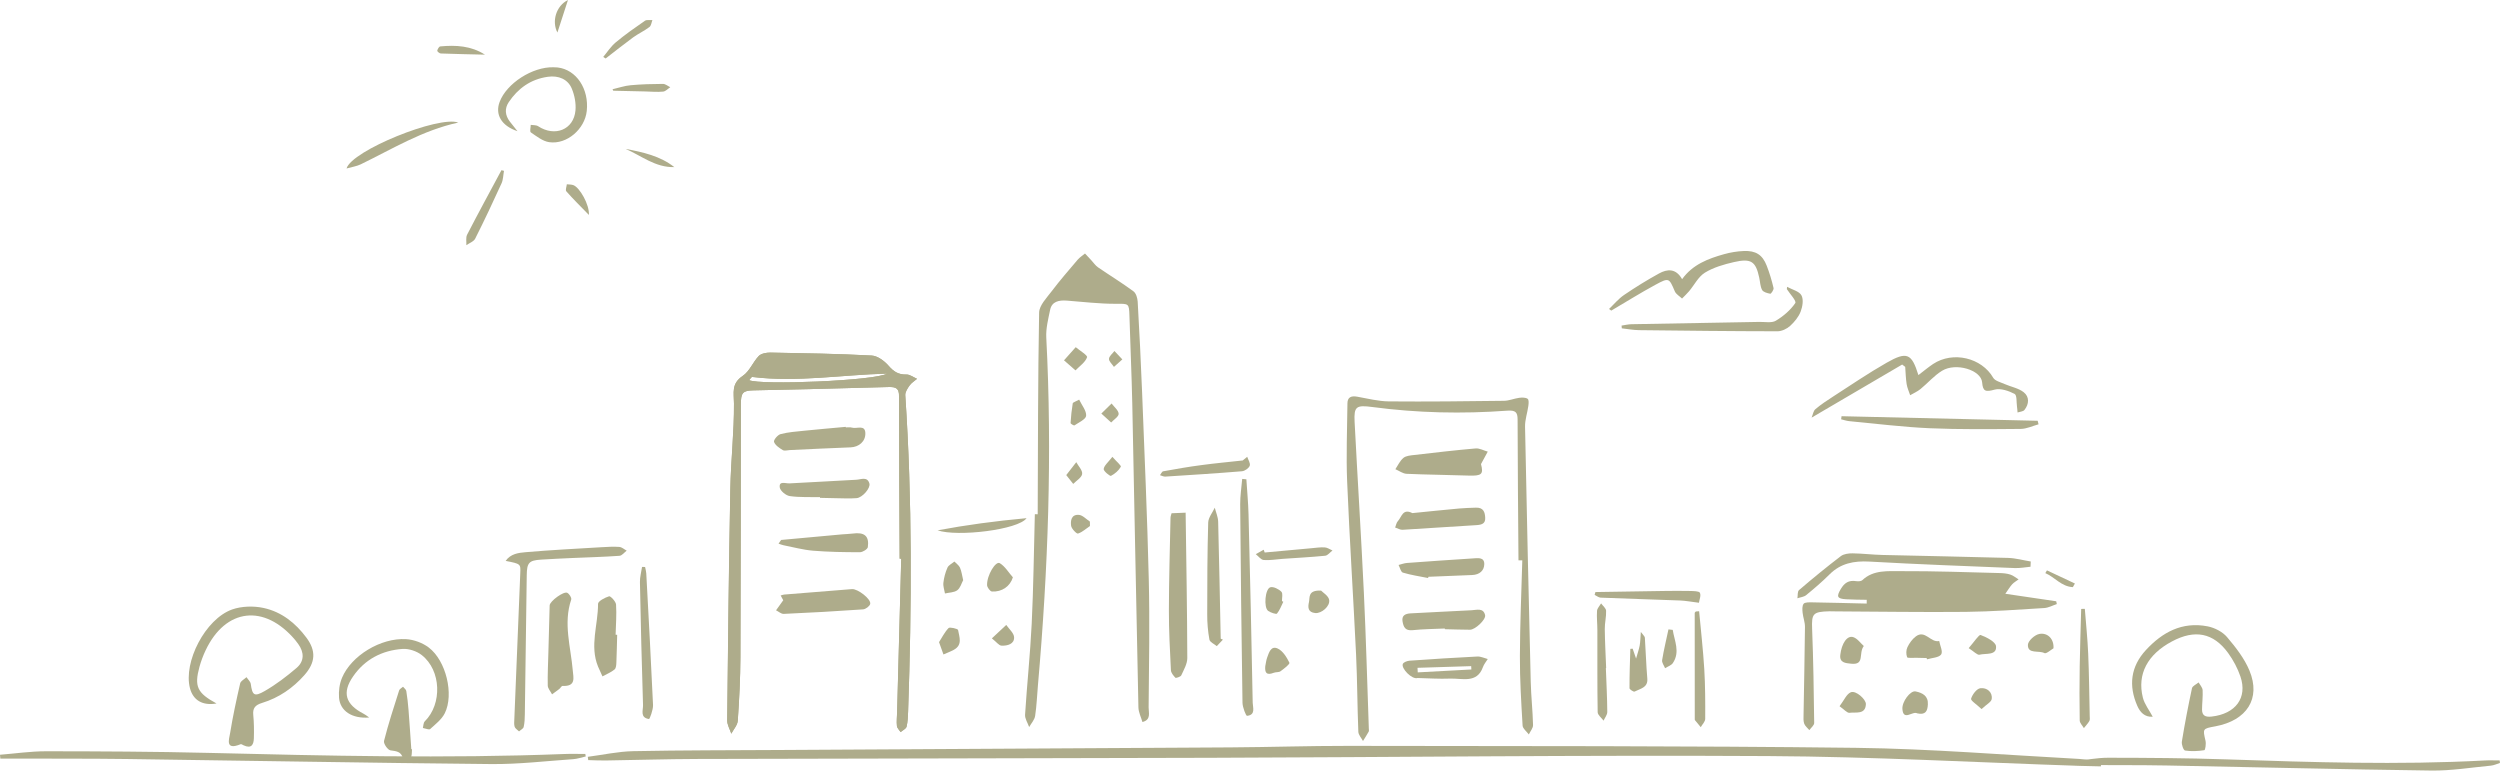 <?xml version="1.0" encoding="utf-8"?>
<!-- Generator: Adobe Illustrator 25.4.1, SVG Export Plug-In . SVG Version: 6.00 Build 0)  -->
<svg version="1.1" xmlns="http://www.w3.org/2000/svg" xmlns:xlink="http://www.w3.org/1999/xlink" x="0px" y="0px"
	 viewBox="0 0 509.54 157.05" style="enable-background:new 0 0 509.54 157.05;" xml:space="preserve">
<style type="text/css">
	.st0{fill:#FFFFFF;}
	.st1{fill:#868351;}
	.st2{fill:#AEAC8B;}
	.st3{clip-path:url(#SVGID_00000111882468453304835180000017698154487986476214_);fill:#AEAC8B;}
	.st4{fill:#333333;}
	.st5{fill:#3755A4;stroke:#888888;stroke-linecap:round;stroke-linejoin:round;stroke-miterlimit:10;}
	.st6{fill:#918E60;stroke:#888888;stroke-miterlimit:10;}
	.st7{fill:#C94147;stroke:#888888;stroke-linecap:round;stroke-linejoin:round;stroke-miterlimit:10;}
	.st8{fill:#FFFFFF;stroke:#888888;stroke-linecap:round;stroke-linejoin:round;stroke-miterlimit:10;}
	.st9{opacity:0.7;fill:#827F4B;}
	.st10{fill:none;stroke:#333333;stroke-width:2;stroke-miterlimit:10;}
	.st11{opacity:0.6;}
	.st12{fill:#0071BC;}
	.st13{opacity:0.25;}
	.st14{opacity:0.3;}
	.st15{fill:#C7C6AF;}
	.st16{fill:#98966B;}
	.st17{fill:#4D4D4D;}
	.st18{fill:#999999;}
	.st19{fill:#0071BC;stroke:#0071BC;stroke-width:0.5;stroke-miterlimit:10;}
	.st20{fill:#CCCCCC;}
	.st21{fill:#D5D5D5;}
	.st22{clip-path:url(#SVGID_00000045615762882905214870000012441977867773620904_);}
	.st23{fill:none;}
	.st24{clip-path:url(#SVGID_00000034077591395285823920000014205288500476627893_);}
</style>
<g id="レイヤー_1">
	<g>
		<g>
			<g>
				<g>
					<defs>
						<path id="SVGID_1_" d="M183.36,113.87c-0.05-11.04-0.13-22.07-0.13-33.11c0-1.5-0.48-1.93-2.1-1.88
							c-9.17,0.28-18.35,0.47-27.52,0.68C151.38,79.61,151,80,151,82.47c-0.03,17.16-0.01,34.31-0.09,51.47
							c-0.02,4.32-0.24,8.64-0.54,12.95c-0.06,0.9-0.86,1.77-1.32,2.65c-0.29-0.9-0.84-1.81-0.84-2.71
							c0.16-15.75,0.33-31.51,0.64-47.26c0.11-5.78,0.78-11.55,0.74-17.33c-0.01-2.21-0.58-4.04,1.79-5.63
							c1.4-0.94,2.06-2.79,3.27-4.06c0.47-0.49,1.54-0.7,2.33-0.69c6.89,0.12,13.79,0.23,20.67,0.6c1.21,0.06,2.61,1.11,3.44,2.07
							c1.02,1.17,1.98,1.85,3.65,1.8c0.71-0.02,1.45,0.57,2.17,0.88c-0.52,0.44-1.14,0.82-1.52,1.35c-0.42,0.59-0.92,1.34-0.88,1.99
							c1.44,21.46,1.32,42.93,0.58,64.4c-0.04,1.06-0.07,2.14-0.32,3.16c-0.11,0.43-0.79,0.74-1.21,1.1
							c-0.27-0.42-0.71-0.81-0.76-1.25c-0.1-0.92,0.01-1.86,0.04-2.79c0.28-10.44,0.56-20.87,0.84-31.31
							C183.58,113.88,183.47,113.88,183.36,113.87z M180.78,76.15c-9.15,0.22-18.27,1.81-27.45,0.68c-0.17-0.02-0.41,0.41-0.64,0.65
							C154.92,78.54,178.37,77.61,180.78,76.15z"/>
					</defs>
					<clipPath id="SVGID_00000005964739219031007250000012679606667028492215_">
						<use xlink:href="#SVGID_1_"  style="overflow:visible;"/>
					</clipPath>
				</g>
			</g>
		</g>
		<g>
			<g>
				<path class="st2" d="M428.19,156.2c-1.38-0.03-2.77-0.05-4.15-0.1c-21.21-0.7-42.42-1.88-63.64-2
					c-37.82-0.22-75.64,0.23-113.47,0.35c-34.97,0.11-69.95,0.14-104.92,0.24c-6.19,0.02-12.39,0.22-18.58,0.31
					c-1.18,0.02-2.36-0.05-3.54-0.08c-0.03-0.22-0.06-0.45-0.09-0.67c3.09-0.4,6.18-1.09,9.28-1.15c9.96-0.2,19.94-0.18,29.9-0.24
					c30.63-0.18,61.25-0.34,91.88-0.53c7.98-0.05,15.95-0.32,23.93-0.31c34.51,0.06,69.03-0.02,103.53,0.4
					c15.15,0.19,30.29,1.45,45.43,2.26c1.51,0.08,3.01,0.43,4.52,0.65C428.24,155.63,428.22,155.92,428.19,156.2z"/>
				<g>
					<defs>
						<path id="SVGID_00000104692942552812217370000003635203101634498492_" d="M183.36,113.87c-0.05-11.04-0.13-22.07-0.13-33.11
							c0-1.5-0.48-1.93-2.1-1.88c-9.17,0.28-18.35,0.47-27.52,0.68C151.38,79.61,151,80,151,82.47
							c-0.03,17.16-0.01,34.31-0.09,51.47c-0.02,4.32-0.24,8.64-0.54,12.95c-0.06,0.9-0.86,1.77-1.32,2.65
							c-0.29-0.9-0.84-1.81-0.84-2.71c0.16-15.75,0.33-31.51,0.64-47.26c0.11-5.78,0.78-11.55,0.74-17.33
							c-0.01-2.21-0.58-4.04,1.79-5.63c1.4-0.94,2.06-2.79,3.27-4.06c0.47-0.49,1.54-0.7,2.33-0.69c6.89,0.12,13.79,0.23,20.67,0.6
							c1.21,0.06,2.61,1.11,3.44,2.07c1.02,1.17,1.98,1.85,3.65,1.8c0.71-0.02,1.45,0.57,2.17,0.88c-0.52,0.44-1.14,0.82-1.52,1.35
							c-0.42,0.59-0.92,1.34-0.88,1.99c1.44,21.46,1.32,42.93,0.58,64.4c-0.04,1.06-0.07,2.14-0.32,3.16
							c-0.11,0.43-0.79,0.74-1.21,1.1c-0.27-0.42-0.71-0.81-0.76-1.25c-0.1-0.92,0.01-1.86,0.04-2.79
							c0.28-10.44,0.56-20.87,0.84-31.31C183.58,113.88,183.47,113.88,183.36,113.87z M180.78,76.15
							c-9.15,0.22-18.27,1.81-27.45,0.68c-0.17-0.02-0.41,0.41-0.64,0.65C154.92,78.54,178.37,77.61,180.78,76.15z"/>
					</defs>
					<use xlink:href="#SVGID_00000104692942552812217370000003635203101634498492_"  style="overflow:visible;fill:#AEAC8B;"/>
					<clipPath id="SVGID_00000000921839714285976230000017731551362168979899_">
						<use xlink:href="#SVGID_00000104692942552812217370000003635203101634498492_"  style="overflow:visible;"/>
					</clipPath>
					<path style="clip-path:url(#SVGID_00000000921839714285976230000017731551362168979899_);fill:#AEAC8B;" d="M428.19,156.2
						c0.03-0.29,0.06-0.57,0.08-0.86c-1.5-0.22-3-0.57-4.52-0.65c-15.14-0.81-30.28-2.08-45.43-2.26
						c-34.51-0.42-69.02-0.34-103.53-0.4c-7.98-0.01-15.95,0.26-23.93,0.31c-30.63,0.2-61.25,0.36-91.88,0.53
						c-9.97,0.06-19.94,0.04-29.9,0.24c-3.1,0.06-6.19,0.75-9.28,1.15c0.03,0.22,0.06,0.45,0.09,0.67c1.18,0.03,2.36,0.09,3.54,0.08
						c6.19-0.1,12.39-0.29,18.58-0.31c34.97-0.1,69.95-0.13,104.92-0.24c37.82-0.12,75.65-0.56,113.47-0.35
						c21.22,0.12,42.43,1.3,63.64,2C425.42,156.15,426.8,156.17,428.19,156.2z M183.36,113.87c0.11,0,0.22,0,0.33,0
						c-0.28,10.44-0.56,20.87-0.84,31.31c-0.02,0.93-0.14,1.87-0.04,2.79c0.05,0.44,0.49,0.83,0.76,1.25
						c0.42-0.36,1.1-0.67,1.21-1.1c0.26-1.02,0.29-2.1,0.32-3.16c0.74-21.47,0.85-42.94-0.58-64.4c-0.04-0.65,0.45-1.4,0.88-1.99
						c0.38-0.53,1.01-0.91,1.52-1.35c-0.72-0.31-1.46-0.9-2.17-0.88c-1.67,0.05-2.63-0.63-3.65-1.8c-0.84-0.96-2.24-2.01-3.44-2.07
						c-6.88-0.37-13.78-0.47-20.67-0.6c-0.79-0.01-1.86,0.19-2.33,0.69c-1.21,1.26-1.87,3.11-3.27,4.06
						c-2.37,1.6-1.81,3.43-1.79,5.63c0.04,5.77-0.63,11.55-0.74,17.33c-0.3,15.75-0.47,31.51-0.64,47.26
						c-0.01,0.9,0.54,1.81,0.84,2.71c0.46-0.88,1.26-1.74,1.32-2.65c0.3-4.31,0.52-8.63,0.54-12.95
						c0.07-17.16,0.06-34.31,0.09-51.47c0-2.48,0.38-2.86,2.62-2.91c9.17-0.21,18.35-0.39,27.52-0.68c1.62-0.05,2.1,0.38,2.1,1.88
						C183.23,91.8,183.31,102.84,183.36,113.87z M211.5,104.81c-0.2,0-0.39-0.01-0.59-0.01c-0.2,7.45-0.28,14.9-0.64,22.34
						c-0.3,6.18-0.96,12.34-1.35,18.51c-0.05,0.83,0.54,1.69,0.83,2.53c0.42-0.75,1.1-1.47,1.22-2.27c0.32-2.1,0.4-4.24,0.58-6.36
						c2.07-23.56,2.92-47.14,1.69-70.78c-0.1-1.86,0.4-3.76,0.78-5.61c0.35-1.72,1.77-2.02,3.41-1.9c3.31,0.25,6.63,0.65,9.94,0.65
						c2.69,0,2.75-0.15,2.82,2.46c0.17,5.98,0.45,11.96,0.58,17.95c0.43,20.61,0.81,41.23,1.25,61.84c0.02,1,0.54,2,0.82,2.99
						c1.81-0.46,1.25-1.91,1.26-2.96c0.07-8.71,0.23-17.43,0.03-26.14c-0.3-12.7-0.86-25.39-1.36-38.09
						c-0.24-6.17-0.55-12.33-0.9-18.49c-0.04-0.73-0.32-1.7-0.87-2.11c-2.33-1.71-4.82-3.23-7.21-4.88
						c-0.54-0.37-0.92-0.96-1.38-1.45c-0.43-0.46-0.85-0.92-1.28-1.37c-0.5,0.42-1.08,0.78-1.49,1.26c-1.8,2.12-3.63,4.22-5.3,6.43
						c-1.03,1.36-2.53,2.88-2.56,4.35C211.54,77.41,211.56,91.11,211.5,104.81z M309.49,114.21c0.26,0,0.51,0.01,0.77,0.01
						c-0.17,6.51-0.46,13.02-0.49,19.54c-0.02,4.72,0.27,9.43,0.55,14.15c0.04,0.62,0.83,1.2,1.27,1.8c0.3-0.64,0.87-1.29,0.86-1.92
						c-0.07-2.92-0.4-5.84-0.47-8.76c-0.42-17.35-0.82-34.69-1.16-52.04c-0.03-1.41,0.48-2.82,0.67-4.24
						c0.07-0.49,0.14-1.24-0.15-1.45c-0.4-0.29-1.14-0.28-1.71-0.2c-1.04,0.14-2.06,0.6-3.1,0.61c-7.83,0.1-15.65,0.19-23.48,0.12
						c-2.15-0.02-4.3-0.57-6.44-0.96c-1.27-0.23-1.97,0.14-1.99,1.36c-0.05,5.31-0.28,10.64-0.06,15.94
						c0.49,11.76,1.25,23.5,1.82,35.25c0.25,5.25,0.26,10.5,0.46,15.75c0.03,0.64,0.62,1.25,0.95,1.88c0.39-0.64,0.8-1.26,1.16-1.91
						c0.09-0.16,0.04-0.39,0.03-0.59c-0.33-9.23-0.57-18.47-1.01-27.7c-0.55-11.62-1.29-23.23-1.89-34.85
						c-0.16-3.16,0.34-3.45,3.64-3.02c9.13,1.21,18.3,1.42,27.48,0.74c1.7-0.13,2.1,0.33,2.1,1.8
						C309.33,95.06,309.42,104.64,309.49,114.21z M380.47,122.25c-0.01,0.26-0.01,0.51-0.02,0.77c-3.71-0.09-7.41-0.19-11.12-0.25
						c-0.6-0.01-1.49-0.03-1.73,0.29c-0.33,0.44-0.27,1.21-0.21,1.83c0.09,0.97,0.48,1.93,0.48,2.89
						c-0.06,5.98-0.19,11.96-0.29,17.95c-0.01,0.6-0.06,1.23,0.14,1.78c0.18,0.49,0.68,0.87,1.04,1.3c0.34-0.49,0.99-0.98,0.99-1.47
						c-0.07-6.38-0.17-12.76-0.42-19.13c-0.12-3.13,0.13-3.54,3.56-3.62c0.43-0.01,0.85,0.02,1.28,0.02
						c8.83,0.05,17.66,0.2,26.48,0.1c5.33-0.06,10.66-0.45,15.98-0.78c0.87-0.05,1.71-0.53,2.57-0.81
						c-0.04-0.19-0.08-0.38-0.12-0.57c-3.31-0.49-6.62-0.98-10.37-1.53c0.59-0.83,0.93-1.43,1.39-1.93c0.36-0.39,0.87-0.67,1.31-1
						c-0.55-0.34-1.07-0.78-1.68-0.98c-0.65-0.22-1.39-0.29-2.1-0.31c-6.69-0.16-13.38-0.42-20.07-0.39c-2.74,0.01-5.73-0.32-8,1.84
						c-0.24,0.23-0.83,0.26-1.23,0.2c-1.56-0.25-2.43,0.36-3.18,1.64c-0.86,1.48-0.75,1.94,1.1,2.05
						C377.66,122.23,379.07,122.22,380.47,122.25z M238.78,104.61c-0.1,0.41-0.21,0.66-0.21,0.91c-0.13,6.3-0.31,12.6-0.33,18.9
						c-0.01,4.05,0.21,8.1,0.41,12.15c0.03,0.54,0.51,1.12,0.92,1.56c0.1,0.1,1.05-0.2,1.19-0.49c0.52-1.14,1.23-2.34,1.23-3.52
						c-0.03-9.81-0.21-19.62-0.34-29.64C240.56,104.54,239.68,104.57,238.78,104.61z M103.06,114.32c3.11,0.61,3.07,0.61,2.99,2.52
						c-0.42,9.9-0.81,19.8-1.21,29.71c-0.02,0.53-0.1,1.1,0.07,1.58c0.12,0.36,0.58,0.63,0.89,0.93c0.33-0.3,0.86-0.55,0.94-0.9
						c0.2-0.84,0.23-1.71,0.24-2.58c0.14-9.44,0.28-18.89,0.39-28.33c0.03-2.54,0.42-3.04,2.9-3.2c2.13-0.14,4.26-0.23,6.4-0.33
						c3.2-0.14,6.4-0.22,9.6-0.45c0.52-0.04,0.98-0.69,1.47-1.05c-0.5-0.27-0.98-0.73-1.5-0.76c-1.2-0.09-2.42-0.02-3.63,0.06
						c-5.18,0.31-10.36,0.57-15.52,1.02C105.7,112.67,104.07,112.86,103.06,114.32z M391,76.45c-1.38-4.43-2.34-4.87-6.46-2.53
						c-3.77,2.14-7.33,4.59-10.97,6.93c-1.23,0.79-2.46,1.61-3.56,2.54c-0.42,0.36-0.5,1.07-0.78,1.73
						c6.44-3.77,12.45-7.3,18.46-10.82c0.21,0.16,0.41,0.31,0.62,0.47c0.09,1.17,0.11,2.34,0.29,3.5c0.12,0.78,0.47,1.52,0.72,2.28
						c0.71-0.42,1.49-0.75,2.11-1.26c1.49-1.22,2.76-2.74,4.4-3.73c2.82-1.72,7.96-0.15,8.16,2.38c0.15,1.88,0.72,1.97,2.56,1.47
						c1.19-0.32,2.86,0.25,4.05,0.87c0.51,0.27,0.36,1.66,0.49,2.55c0.06,0.41,0.08,0.83,0.12,1.24c0.48-0.16,1.15-0.19,1.4-0.51
						c0.96-1.2,1.05-2.68-0.15-3.62c-1.06-0.83-2.6-1.1-3.9-1.67c-0.82-0.36-1.95-0.64-2.31-1.27c-2.35-4.08-8.19-5.5-12.26-2.81
						C393.02,74.84,392.13,75.59,391,76.45z M254.03,97.69c-0.28-0.02-0.57-0.05-0.85-0.07c-0.14,1.73-0.42,3.46-0.41,5.19
						c0.11,13.48,0.26,26.96,0.47,40.45c0.01,0.93,0.7,2.67,0.92,2.65c1.82-0.19,1.18-1.69,1.16-2.66
						c-0.23-12.81-0.53-25.62-0.85-38.43C254.4,102.44,254.18,100.07,254.03,97.69z M413.85,115.51c0.02-0.36,0.04-0.71,0.07-1.07
						c-1.54-0.25-3.07-0.69-4.61-0.73c-8.53-0.25-17.07-0.39-25.6-0.6c-2.04-0.05-4.07-0.3-6.1-0.33c-0.81-0.01-1.81,0.12-2.4,0.57
						c-2.91,2.22-5.74,4.54-8.51,6.91c-0.36,0.31-0.24,1.11-0.34,1.68c0.6-0.2,1.33-0.27,1.78-0.64c1.65-1.36,3.28-2.75,4.79-4.25
						c2.24-2.23,4.92-2.77,8.12-2.59c9.87,0.56,19.75,0.92,29.63,1.32C411.71,115.83,412.78,115.61,413.85,115.51z M327.95,62.97
						c0.15,0.11,0.3,0.23,0.45,0.34c3-1.77,5.95-3.61,9.01-5.27c2.77-1.5,2.78-1.39,3.95,1.35c0.25,0.58,0.96,0.98,1.47,1.46
						c0.48-0.5,1-0.97,1.44-1.5c1.07-1.27,1.85-2.93,3.21-3.77c1.73-1.07,3.87-1.69,5.92-2.16c3.52-0.8,4.44-0.14,5.16,3.17
						c0.18,0.84,0.19,1.77,0.59,2.51c0.23,0.43,1.07,0.66,1.67,0.77c0.15,0.03,0.75-0.81,0.66-1.16c-0.37-1.55-0.82-3.08-1.4-4.57
						c-0.87-2.21-2.23-3.09-4.7-2.98c-1.33,0.06-2.7,0.28-3.97,0.64c-3.28,0.93-6.43,2.11-8.57,5.1c-1.28-2.25-3.03-2.08-4.71-1.16
						c-2.45,1.34-4.82,2.81-7.12,4.38C329.86,60.9,328.96,62.01,327.95,62.97z M110.08,61.12c-0.73-0.93-1.16-1.45-1.56-1.98
						c-0.95-1.27-1.07-2.64-0.2-3.93c1.86-2.77,4.42-4.67,7.97-5.17c2.18-0.31,4.09,0.5,4.88,2.41c0.57,1.37,0.87,2.98,0.75,4.44
						c-0.34,3.93-4.2,5.47-7.62,3.22c-0.38-0.25-1-0.19-1.5-0.27c0,0.53-0.24,1.36,0.03,1.54c1.17,0.79,2.41,1.79,3.75,1.99
						c3.6,0.51,7.24-2.67,7.64-6.35c0.49-4.51-2.13-8.42-5.94-8.88c-0.28-0.03-0.57-0.04-0.85-0.04c-4.29-0.11-9.55,3.28-10.97,7.07
						C105.5,57.67,106.75,60,110.08,61.12z M111.77,132.94C111.78,132.94,111.78,132.94,111.77,132.94
						c-0.05,2.26-0.18,4.52-0.13,6.78c0.01,0.61,0.57,1.2,0.88,1.8c0.49-0.36,0.99-0.71,1.47-1.09c0.25-0.2,0.46-0.64,0.67-0.63
						c2.79,0.13,2.2-1.69,2.08-3.15c-0.41-4.81-1.96-9.58-0.32-14.44c0.12-0.36-0.36-1.14-0.79-1.38c-0.73-0.4-3.58,1.71-3.6,2.56
						C111.95,126.57,111.86,129.76,111.77,132.94z M301.85,94.59c0.65-1.19,1.02-1.87,1.39-2.55c-0.83-0.23-1.68-0.72-2.48-0.65
						c-4.17,0.36-8.33,0.85-12.48,1.33c-0.77,0.09-1.7,0.16-2.22,0.59c-0.72,0.6-1.11,1.53-1.65,2.31c0.76,0.33,1.51,0.9,2.28,0.94
						c4.18,0.19,8.38,0.22,12.57,0.36C302.03,97.03,302.39,96.67,301.85,94.59z M364.23,58.46c-0.01,0.16-0.03,0.31-0.04,0.47
						c0.62,0.98,2.01,2.42,1.71,2.85c-0.97,1.42-2.42,2.67-3.96,3.59c-0.83,0.5-2.22,0.22-3.35,0.24
						c-8.68,0.16-17.37,0.3-26.05,0.47c-0.68,0.01-1.36,0.18-2.04,0.28c0.02,0.19,0.03,0.37,0.05,0.56
						c1.18,0.13,2.36,0.36,3.54,0.37c9.4,0.12,18.79,0.22,28.19,0.23c0.87,0,1.92-0.5,2.56-1.08c0.9-0.82,1.74-1.84,2.16-2.93
						c0.4-1.02,0.64-2.44,0.16-3.32C366.72,59.36,365.25,59.02,364.23,58.46z M159.64,122.34c-0.61,0.86-1.04,1.45-1.46,2.05
						c0.52,0.26,1.05,0.76,1.55,0.73c5.4-0.25,10.8-0.54,16.19-0.92c0.53-0.04,1.33-0.64,1.45-1.1c0.25-0.98-2.54-3.13-3.71-3.03
						c-4.61,0.37-9.21,0.74-13.82,1.11c-0.2,0.02-0.38,0.1-0.72,0.19C159.35,121.82,159.56,122.2,159.64,122.34z M415.49,86.48
						c-0.06-0.24-0.13-0.48-0.19-0.72c-13.32-0.31-26.65-0.62-39.97-0.93c-0.03,0.21-0.06,0.42-0.09,0.63
						c0.56,0.13,1.1,0.33,1.67,0.38c5.46,0.51,10.9,1.19,16.37,1.44c6.18,0.27,12.37,0.2,18.56,0.14
						C413.07,87.41,414.28,86.81,415.49,86.48z M249.25,130.37c-0.15-0.06-0.3-0.13-0.45-0.19c-0.16-7.96-0.3-15.92-0.52-23.88
						c-0.03-0.95-0.45-1.88-0.69-2.82c-0.47,1.01-1.31,2.01-1.34,3.03c-0.18,6.23-0.2,12.47-0.2,18.71c0,1.72,0.14,3.46,0.45,5.15
						c0.09,0.5,0.97,0.88,1.5,1.32C248.42,131.25,248.83,130.81,249.25,130.37z M172.39,87.11c0-0.03-0.01-0.07-0.01-0.1
						c-2.83,0.26-5.66,0.5-8.48,0.79c-1.61,0.17-3.26,0.28-4.81,0.69c-0.59,0.16-1.46,1.21-1.33,1.59c0.24,0.68,1.08,1.24,1.79,1.67
						c0.34,0.21,0.97,0.01,1.46-0.01c4.12-0.19,8.23-0.4,12.35-0.55c1.68-0.06,3.1-1.19,3.01-2.97c-0.08-1.7-1.76-0.77-2.71-1.05
						C173.27,87.04,172.81,87.12,172.39,87.11z M125.79,129.38c-0.11,0-0.22-0.01-0.32-0.01c0.06-2.06,0.23-4.12,0.09-6.16
						c-0.04-0.62-1.14-1.77-1.41-1.68c-0.87,0.27-2.26,0.99-2.26,1.54c0.02,4.26-1.74,8.54,0,12.79c0.28,0.68,0.6,1.34,0.9,2
						c0.83-0.46,1.75-0.82,2.46-1.41c0.34-0.28,0.35-0.97,0.38-1.49C125.71,133.1,125.74,131.24,125.79,129.38z M287.86,104.58
						c-1.97-1.02-2.17,0.79-2.95,1.63c-0.31,0.33-0.38,0.87-0.56,1.31c0.5,0.16,1.02,0.49,1.51,0.46
						c5.03-0.29,10.05-0.66,15.08-0.95c1.1-0.06,1.81-0.33,1.77-1.47c-0.05-1.15-0.32-2.16-1.91-2.09c-1.13,0.04-2.27,0.07-3.4,0.17
						C294.22,103.93,291.04,104.26,287.86,104.58z M131.48,115.56c-0.21,0-0.41-0.01-0.62-0.01c-0.15,1.03-0.45,2.06-0.43,3.08
						c0.16,8.36,0.36,16.72,0.63,25.07c0.03,1.04-0.68,2.57,1.22,2.85c0.12,0.02,0.86-1.87,0.82-2.85
						c-0.39-8.95-0.9-17.9-1.38-26.85C131.7,116.41,131.56,115.99,131.48,115.56z M294.48,128.1c0,0.05,0,0.09,0.01,0.14
						c1.7,0.04,3.41,0.1,5.11,0.11c1.07,0,3.28-2.08,3.09-2.97c-0.35-1.57-1.75-1.04-2.79-1c-4.11,0.18-8.22,0.45-12.34,0.63
						c-1.26,0.05-1.91,0.51-1.69,1.7c0.19,1.02,0.49,1.89,2.03,1.73C290.08,128.21,292.29,128.2,294.48,128.1z M167.13,101.33
						c0,0.04,0,0.09,0,0.13c1.07,0.02,2.13,0.06,3.2,0.07c1.42,0.01,2.85,0.1,4.26-0.01c1.19-0.1,2.87-2.06,2.61-2.98
						c-0.42-1.49-1.69-0.82-2.66-0.77c-4.54,0.23-9.08,0.51-13.62,0.74c-0.85,0.04-2.18-0.57-1.99,0.84
						c0.09,0.68,1.25,1.64,2.04,1.75C162.99,101.39,165.08,101.28,167.13,101.33z M288.93,138.19c2.2,0.05,4.4,0.21,6.6,0.13
						c2.47-0.1,5.5,1.05,6.71-2.33c0.21-0.59,0.66-1.11,0.99-1.66c-0.7-0.18-1.42-0.54-2.11-0.51c-4.61,0.23-9.23,0.52-13.83,0.85
						c-0.48,0.03-1.19,0.3-1.36,0.64C285.5,136.19,287.78,138.56,288.93,138.19z M291.07,117.81c0.02-0.08,0.04-0.16,0.06-0.24
						c2.97-0.12,5.94-0.24,8.92-0.36c1.53-0.06,2.45-0.92,2.47-2.22c0.02-1.5-1.38-1.22-2.4-1.16c-4.45,0.28-8.9,0.59-13.34,0.92
						c-0.58,0.04-1.15,0.27-1.73,0.41c0.29,0.54,0.45,1.43,0.88,1.56C287.6,117.21,289.35,117.46,291.07,117.81z M159.21,110.05
						c-0.17,0.25-0.35,0.5-0.52,0.75c0.34,0.11,0.66,0.26,1.01,0.33c2,0.39,3.99,0.95,6.01,1.11c3.18,0.26,6.38,0.31,9.57,0.31
						c0.56,0,1.55-0.62,1.61-1.04c0.31-2.28-0.7-3.08-3.11-2.76c-0.7,0.1-1.41,0.1-2.12,0.16
						C167.5,109.29,163.35,109.67,159.21,110.05z M327.3,136.16c0.02,0,0.03,0,0.05,0c-0.1-2.65-0.25-5.3-0.28-7.95
						c-0.01-1.24,0.33-2.5,0.27-3.73c-0.02-0.51-0.66-1-1.02-1.51c-0.29,0.51-0.79,1-0.83,1.52c-0.09,1.31,0.06,2.63,0.07,3.95
						c0.01,5.57-0.03,11.14,0.06,16.7c0.01,0.58,0.78,1.16,1.2,1.73c0.27-0.59,0.77-1.18,0.76-1.77
						C327.56,142.13,327.41,139.14,327.3,136.16z M346.31,124.58c-0.22,0.02-0.45,0.04-0.67,0.05c-0.08,0.1-0.23,0.2-0.23,0.3
						c0,7.22,0,14.44,0.01,21.66c0,0.07,0,0.15,0.04,0.19c0.39,0.48,0.79,0.95,1.18,1.43c0.32-0.57,0.91-1.13,0.91-1.7
						c0.02-3.38,0.02-6.76-0.19-10.13C347.12,132.44,346.67,128.51,346.31,124.58z M424.92,124.09c-0.25,0.01-0.49,0.02-0.74,0.02
						c-0.1,3.87-0.24,7.74-0.3,11.61c-0.06,3.71-0.06,7.42,0,11.13c0.01,0.52,0.55,1.03,0.85,1.55c0.38-0.48,0.81-0.92,1.11-1.44
						c0.15-0.26,0.09-0.65,0.08-0.98c-0.09-4.24-0.13-8.48-0.31-12.71C425.47,130.21,425.15,127.15,424.92,124.09z M98.01,59.35
						c-3.97-1.45-21.73,5.71-22.77,9.37c1.12-0.32,2.07-0.45,2.88-0.84C84.59,64.73,90.74,60.93,98.01,59.35z M346.27,122.85
						c0.09-0.66,0.47-1.49,0.2-2.04c-0.17-0.34-1.31-0.34-2.02-0.36c-1.78-0.04-3.56-0.02-5.33,0c-4.65,0.06-9.29,0.14-13.94,0.22
						c-0.05,0.19-0.11,0.38-0.16,0.58c0.41,0.2,0.81,0.55,1.23,0.56c5.39,0.22,10.79,0.37,16.18,0.58
						C343.53,122.44,344.63,122.65,346.27,122.85z M332.76,132.21c-0.16,0.01-0.31,0.02-0.47,0.03c-0.07,2.67-0.17,5.35-0.17,8.02
						c0,0.25,0.85,0.78,1.02,0.69c1.15-0.6,2.76-0.79,2.61-2.64c-0.24-2.78-0.31-5.57-0.5-8.36c-0.02-0.27-0.35-0.52-0.82-1.16
						c-0.1,1.25-0.1,2.03-0.24,2.78c-0.14,0.76-0.41,1.5-0.73,2.65C333.13,133.27,332.94,132.74,332.76,132.21z M254.2,93.1
						c-0.3,0.25-0.6,0.49-0.9,0.74c-2.82,0.31-5.65,0.57-8.46,0.95c-2.6,0.35-5.18,0.8-7.76,1.26c-0.26,0.05-0.44,0.52-0.65,0.79
						c0.36,0.1,0.72,0.32,1.07,0.29c5.22-0.33,10.43-0.66,15.64-1.09c0.59-0.05,1.41-0.63,1.59-1.13
						C254.9,94.42,254.4,93.71,254.2,93.1z M191.09,108.09c4.08,1.38,16.47-0.12,18.14-2.48C202.81,106.2,196.93,107,191.09,108.09z
						 M392.68,134.12c0.03,0.09,0.06,0.18,0.09,0.27c1-0.3,2.41-0.34,2.87-0.98c0.41-0.57-0.22-1.8-0.39-2.75
						c-1.77,0.4-2.86-2.36-4.76-0.94c-0.74,0.55-1.33,1.39-1.72,2.21c-0.28,0.59-0.29,1.43-0.06,2.03c0.09,0.22,1.22,0.09,1.88,0.12
						C391.28,134.09,391.98,134.11,392.68,134.12z M107.33,69.19c-0.17-0.04-0.34-0.08-0.52-0.12c-2.34,4.37-4.72,8.73-6.99,13.13
						c-0.31,0.6-0.12,1.43-0.16,2.15c0.61-0.43,1.5-0.74,1.79-1.31c1.87-3.73,3.65-7.5,5.38-11.29
						C107.18,70.97,107.17,70.05,107.33,69.19z M257.76,112.61c-0.06-0.19-0.13-0.38-0.19-0.58c-0.54,0.3-1.07,0.61-1.61,0.91
						c0.53,0.42,1.04,1.14,1.61,1.19c1.25,0.1,2.53-0.14,3.8-0.23c2.91-0.2,5.82-0.34,8.72-0.64c0.53-0.05,1-0.7,1.5-1.07
						c-0.52-0.22-1.03-0.6-1.57-0.63c-0.91-0.06-1.84,0.09-2.76,0.17C264.09,112.02,260.92,112.32,257.76,112.61z M206.44,117.67
						c-0.87-0.99-1.58-2.23-2.68-2.89c-0.81-0.49-2.63,2.41-2.59,4.47c0.01,0.46,0.62,1.29,1,1.31
						C204.22,120.68,205.9,119.47,206.44,117.67z M196.31,118.25c-0.24-1.01-0.33-1.82-0.65-2.54c-0.21-0.48-0.75-0.84-1.14-1.25
						c-0.49,0.41-1.19,0.73-1.41,1.24c-0.43,0.97-0.71,2.03-0.83,3.08c-0.08,0.71,0.2,1.46,0.32,2.19c0.85-0.2,1.88-0.19,2.51-0.66
						C195.74,119.84,195.96,118.89,196.31,118.25z M257.88,135.79c-0.1,1.18,0.15,1.96,1.75,1.34c0.43-0.17,1.04-0.07,1.37-0.31
						c0.71-0.52,1.94-1.47,1.81-1.74c-0.55-1.1-1.33-2.42-2.41-2.9c-1.37-0.61-1.76,0.86-2.12,1.84
						C258.07,134.56,258.01,135.16,257.88,135.79z M379.87,131.67c-0.69-0.61-1.29-1.53-2.14-1.81c-1.26-0.42-2.39,1.31-2.65,3.62
						c-0.18,1.63,1.12,1.67,2.17,1.79C380.16,135.59,378.73,133.16,379.87,131.67z M390.75,145.39c1.71,0.39,2.11-0.46,2.19-1.82
						c0.1-1.72-1.06-2.37-2.52-2.66c-1.03-0.2-2.78,2.08-2.67,3.59C387.92,147.05,389.83,144.85,390.75,145.39z M127.56,45.97
						c0.16,0.11,0.33,0.22,0.49,0.33c1.86-1.44,3.69-2.91,5.59-4.29c1.06-0.77,2.29-1.34,3.33-2.12c0.37-0.28,0.42-0.94,0.61-1.42
						c-0.52,0.04-1.17-0.11-1.52,0.14c-2.04,1.41-4.07,2.85-5.97,4.42C129.1,43.85,128.4,44.98,127.56,45.97z M191.39,130.88
						c0.39,1.1,0.64,1.81,0.89,2.52c0.7-0.31,1.42-0.58,2.08-0.93c1.89-1.01,1.14-2.65,0.9-4.06c-0.04-0.25-1.69-0.64-1.93-0.4
						C192.51,128.86,191.98,129.96,191.39,130.88z M418.53,132.14c0.13-1.9-1.19-3.24-2.87-2.94c-0.94,0.17-2.3,1.42-2.33,2.21
						c-0.07,1.96,2.24,1.08,3.38,1.7C417.06,133.3,418.11,132.38,418.53,132.14z M340.93,128.38c-0.29-0.03-0.58-0.06-0.88-0.1
						c-0.44,2.08-0.95,4.16-1.29,6.26c-0.08,0.51,0.39,1.1,0.6,1.65c0.54-0.34,1.27-0.57,1.58-1.04
						C342.48,132.88,341.28,130.63,340.93,128.38z M374.93,143.94c0.94,0.65,1.55,1.41,2.04,1.34c1.28-0.18,3.25,0.43,3.34-1.76
						c0.04-0.97-2.03-2.84-3.06-2.43C376.35,141.44,375.87,142.71,374.93,143.94z M401.25,132.1c1.07,0.68,1.76,1.45,2.2,1.34
						c1.28-0.33,3.57,0.21,3.37-1.74c-0.09-0.89-1.91-1.82-3.14-2.28C403.36,129.31,402.31,130.9,401.25,132.1z M269.25,120.37
						c-2.74-0.11-2.25,1.4-2.46,2.35c-0.23,1-0.27,2.09,1.29,2.24c1.26,0.12,3.08-1.4,2.82-2.71
						C270.74,121.42,269.62,120.76,269.25,120.37z M261.56,122.65c-0.09-0.05-0.19-0.09-0.28-0.14c-0.02-0.66,0.23-1.54-0.13-1.91
						c-0.52-0.53-1.61-1.08-2.23-0.91c-1.08,0.31-1.4,4.12-0.47,4.81c0.49,0.37,1.67,0.73,1.8,0.57
						C260.83,124.37,261.15,123.47,261.56,122.65z M129.46,52.56c0.05,0.1,0.09,0.2,0.14,0.3c2.18,0.05,4.37,0.1,6.55,0.15
						c1.2,0.03,2.42,0.14,3.61,0.03c0.51-0.05,0.97-0.58,1.46-0.89c-0.49-0.24-0.99-0.68-1.48-0.68c-2.2,0.01-4.4,0.07-6.59,0.27
						C131.9,51.86,130.69,52.28,129.46,52.56z M216.86,73.44c1.03,0.9,1.68,1.48,2.34,2.05c0.84-0.87,2-1.65,2.36-2.67
						c0.14-0.41-1.49-1.36-2.31-2.06C218.57,71.52,217.89,72.28,216.86,73.44z M103.46,45.51c-2.82-1.81-5.93-1.98-9.11-1.68
						c-0.25,0.02-0.56,0.54-0.61,0.87c-0.03,0.16,0.45,0.56,0.71,0.57C97.45,45.39,100.45,45.44,103.46,45.51z M142.05,68.44
						c-2.88-2.27-6.37-3.04-9.92-3.71C135.37,66.14,138.17,68.53,142.05,68.44z M219.95,81.45c-0.77,0.43-1.28,0.56-1.31,0.75
						c-0.22,1.33-0.36,2.67-0.44,4.01c-0.01,0.16,0.69,0.55,0.78,0.49c0.88-0.61,2.33-1.24,2.39-1.96
						C221.47,83.74,220.52,82.64,219.95,81.45z M124.64,78.18c0.12-2.11-1.86-5.54-3.13-6.06c-0.41-0.17-0.91-0.13-1.37-0.19
						c-0.05,0.49-0.34,1.17-0.1,1.44C121.4,74.91,122.87,76.36,124.64,78.18z M403.87,144.52c1-0.94,1.98-1.43,2.07-2.04
						c0.2-1.42-0.98-2.38-2.3-2.21c-0.76,0.09-1.64,1.28-1.9,2.13C401.62,142.79,402.85,143.54,403.87,144.52z M202.16,130.11
						c0.95,0.76,1.43,1.45,1.94,1.48c1.25,0.07,2.66-0.34,2.59-1.71c-0.04-0.86-1.04-1.68-1.6-2.51
						C204.23,128.16,203.38,128.97,202.16,130.11z M222.15,107.21c0-0.3-0.01-0.6-0.01-0.9c-0.74-0.48-1.46-1.31-2.24-1.37
						c-1.58-0.13-1.73,1.23-1.59,2.23c0.09,0.61,1.12,1.67,1.4,1.58C220.61,108.46,221.35,107.75,222.15,107.21z M217.32,96.83
						c0.62,0.78,1.01,1.29,1.41,1.8c0.65-0.67,1.72-1.28,1.82-2.02c0.1-0.74-0.76-1.6-1.2-2.41
						C218.73,95.02,218.1,95.83,217.32,96.83z M224.47,84.29c0.88,0.81,1.44,1.32,2,1.83c0.55-0.6,1.55-1.21,1.53-1.78
						c-0.04-0.72-0.92-1.4-1.44-2.09C225.97,82.83,225.38,83.41,224.47,84.29z M226.72,93.11c-0.87,1.13-1.67,1.75-1.78,2.47
						c-0.06,0.42,1.29,1.5,1.48,1.4c0.81-0.42,1.59-1.09,2.01-1.85C228.58,94.9,227.59,94.1,226.72,93.11z M120.37,34.37
						c-2.44,1.21-3.32,4.39-2.15,6.63C118.94,38.78,119.58,36.8,120.37,34.37z M417.2,116.25c-0.11,0.19-0.22,0.37-0.33,0.56
						c1.94,0.83,3.26,2.74,5.61,2.86c0.14-0.25,0.28-0.49,0.42-0.74C421,118.04,419.1,117.15,417.2,116.25z M228.75,73.25
						c-0.71-0.76-1.16-1.23-1.6-1.71c-0.4,0.53-1.09,1.05-1.11,1.6c-0.02,0.54,0.65,1.09,1.01,1.64
						C227.53,74.35,228.01,73.92,228.75,73.25z"/>
				</g>
				<path class="st2" d="M211.5,104.81c0.06-13.7,0.04-27.4,0.29-41.1c0.03-1.47,1.53-2.99,2.56-4.35c1.67-2.21,3.5-4.31,5.3-6.43
					c0.41-0.48,0.99-0.84,1.49-1.26c0.43,0.46,0.85,0.92,1.28,1.37c0.45,0.49,0.83,1.07,1.38,1.45c2.39,1.64,4.88,3.16,7.21,4.88
					c0.55,0.4,0.82,1.38,0.87,2.11c0.35,6.16,0.66,12.33,0.9,18.49c0.49,12.69,1.06,25.39,1.36,38.09
					c0.21,8.71,0.05,17.43-0.03,26.14c-0.01,1.05,0.55,2.5-1.26,2.96c-0.29-1-0.8-1.99-0.82-2.99c-0.45-20.61-0.82-41.23-1.25-61.84
					c-0.13-5.98-0.4-11.97-0.58-17.95c-0.08-2.61-0.13-2.47-2.82-2.46c-3.31,0.01-6.63-0.4-9.94-0.65c-1.64-0.12-3.06,0.18-3.41,1.9
					c-0.38,1.85-0.87,3.75-0.78,5.61c1.23,23.63,0.38,47.22-1.69,70.78c-0.19,2.12-0.26,4.26-0.58,6.36
					c-0.12,0.79-0.79,1.51-1.22,2.27c-0.29-0.85-0.89-1.71-0.83-2.53c0.39-6.17,1.05-12.34,1.35-18.51
					c0.36-7.44,0.44-14.89,0.64-22.34C211.11,104.8,211.3,104.81,211.5,104.81z"/>
				<path class="st2" d="M309.49,114.21c-0.07-9.57-0.16-19.14-0.18-28.71c0-1.47-0.41-1.92-2.1-1.8
					c-9.18,0.68-18.35,0.47-27.48-0.74c-3.3-0.44-3.8-0.14-3.64,3.02c0.6,11.62,1.34,23.23,1.89,34.85
					c0.44,9.23,0.68,18.47,1.01,27.7c0.01,0.2,0.06,0.43-0.03,0.59c-0.36,0.65-0.77,1.28-1.16,1.91c-0.33-0.62-0.92-1.24-0.95-1.88
					c-0.21-5.25-0.21-10.5-0.46-15.75c-0.56-11.75-1.33-23.5-1.82-35.25c-0.22-5.31,0.01-10.63,0.06-15.94
					c0.01-1.22,0.72-1.59,1.99-1.36c2.14,0.38,4.29,0.94,6.44,0.96c7.83,0.07,15.65-0.02,23.48-0.12c1.03-0.01,2.05-0.47,3.1-0.61
					c0.57-0.08,1.31-0.08,1.71,0.2c0.29,0.2,0.22,0.96,0.15,1.45c-0.19,1.42-0.7,2.83-0.67,4.24c0.34,17.35,0.74,34.69,1.16,52.04
					c0.07,2.92,0.4,5.84,0.47,8.76c0.02,0.63-0.56,1.28-0.86,1.92c-0.44-0.6-1.23-1.18-1.27-1.8c-0.28-4.71-0.57-9.43-0.55-14.15
					c0.02-6.51,0.31-13.02,0.49-19.54C310,114.22,309.74,114.21,309.49,114.21z"/>
				<path class="st2" d="M380.47,122.25c-1.4-0.03-2.81-0.02-4.21-0.11c-1.86-0.11-1.97-0.57-1.1-2.05
					c0.75-1.28,1.62-1.89,3.18-1.64c0.4,0.06,0.99,0.03,1.23-0.2c2.27-2.16,5.26-1.82,8-1.84c6.69-0.03,13.38,0.22,20.07,0.39
					c0.7,0.02,1.44,0.09,2.1,0.31c0.61,0.2,1.12,0.64,1.68,0.98c-0.44,0.33-0.95,0.61-1.31,1c-0.46,0.5-0.8,1.1-1.39,1.93
					c3.75,0.55,7.06,1.04,10.37,1.53c0.04,0.19,0.08,0.38,0.12,0.57c-0.86,0.28-1.7,0.76-2.57,0.81
					c-5.32,0.33-10.65,0.72-15.98,0.78c-8.83,0.09-17.65-0.06-26.48-0.1c-0.43,0-0.85-0.03-1.28-0.02
					c-3.43,0.08-3.68,0.49-3.56,3.62c0.25,6.37,0.34,12.76,0.42,19.13c0.01,0.49-0.64,0.98-0.99,1.47c-0.36-0.43-0.86-0.82-1.04-1.3
					c-0.2-0.54-0.15-1.18-0.14-1.78c0.1-5.98,0.23-11.96,0.29-17.95c0.01-0.96-0.38-1.92-0.48-2.89c-0.06-0.62-0.13-1.38,0.21-1.83
					c0.24-0.32,1.13-0.3,1.73-0.29c3.71,0.06,7.41,0.16,11.12,0.25C380.45,122.77,380.46,122.51,380.47,122.25z"/>
				<path class="st2" d="M238.78,104.61c0.9-0.04,1.78-0.07,2.87-0.12c0.14,10.02,0.31,19.83,0.34,29.64c0,1.18-0.71,2.38-1.23,3.52
					c-0.13,0.29-1.09,0.59-1.19,0.49c-0.42-0.44-0.9-1.01-0.92-1.56c-0.2-4.05-0.42-8.1-0.41-12.15c0.01-6.3,0.2-12.6,0.33-18.9
					C238.57,105.27,238.68,105.02,238.78,104.61z"/>
				<path class="st2" d="M103.06,114.32c1.01-1.46,2.64-1.65,4.02-1.77c5.16-0.45,10.35-0.71,15.52-1.02
					c1.21-0.07,2.43-0.15,3.63-0.06c0.52,0.04,1,0.5,1.5,0.76c-0.49,0.37-0.96,1.02-1.47,1.05c-3.19,0.23-6.4,0.31-9.6,0.45
					c-2.13,0.1-4.27,0.19-6.4,0.33c-2.48,0.16-2.87,0.66-2.9,3.2c-0.11,9.44-0.25,18.89-0.39,28.33c-0.01,0.86-0.04,1.74-0.24,2.58
					c-0.08,0.35-0.62,0.6-0.94,0.9c-0.31-0.31-0.77-0.57-0.89-0.93c-0.16-0.49-0.09-1.05-0.07-1.58c0.4-9.9,0.79-19.8,1.21-29.71
					C106.12,114.93,106.16,114.93,103.06,114.32z"/>
				<path class="st2" d="M391,76.45c1.13-0.86,2.02-1.61,2.99-2.26c4.07-2.69,9.91-1.27,12.26,2.81c0.36,0.63,1.5,0.91,2.31,1.27
					c1.3,0.57,2.85,0.84,3.9,1.67c1.2,0.94,1.11,2.42,0.15,3.62c-0.25,0.32-0.92,0.35-1.4,0.51c-0.04-0.41-0.06-0.83-0.12-1.24
					c-0.13-0.89,0.02-2.28-0.49-2.55c-1.19-0.62-2.86-1.19-4.05-0.87c-1.84,0.5-2.41,0.41-2.56-1.47c-0.2-2.53-5.34-4.1-8.16-2.38
					c-1.64,1-2.9,2.51-4.4,3.73c-0.62,0.51-1.4,0.85-2.11,1.26c-0.25-0.76-0.6-1.51-0.72-2.28c-0.18-1.15-0.2-2.33-0.29-3.5
					c-0.21-0.16-0.41-0.31-0.62-0.47c-6.01,3.52-12.02,7.04-18.46,10.82c0.28-0.66,0.35-1.37,0.78-1.73
					c1.1-0.93,2.33-1.75,3.56-2.54c3.63-2.34,7.2-4.78,10.97-6.93C388.66,71.58,389.63,72.02,391,76.45z"/>
				<path class="st2" d="M254.03,97.69c0.15,2.37,0.38,4.75,0.44,7.12c0.32,12.81,0.62,25.62,0.85,38.43
					c0.02,0.97,0.65,2.47-1.16,2.66c-0.21,0.02-0.9-1.72-0.92-2.65c-0.21-13.48-0.36-26.96-0.47-40.45
					c-0.01-1.73,0.26-3.46,0.41-5.19C253.46,97.65,253.74,97.67,254.03,97.69z"/>
				<path class="st2" d="M413.85,115.51c-1.06,0.1-2.13,0.31-3.19,0.27c-9.88-0.4-19.76-0.76-29.63-1.32
					c-3.2-0.18-5.87,0.36-8.12,2.59c-1.5,1.5-3.13,2.89-4.79,4.25c-0.45,0.37-1.18,0.43-1.78,0.64c0.1-0.57-0.02-1.37,0.34-1.68
					c2.77-2.37,5.6-4.69,8.51-6.91c0.58-0.45,1.59-0.58,2.4-0.57c2.04,0.03,4.07,0.28,6.1,0.33c8.53,0.21,17.07,0.35,25.6,0.6
					c1.54,0.05,3.08,0.48,4.61,0.73C413.89,114.8,413.87,115.16,413.85,115.51z"/>
				<path class="st2" d="M327.95,62.97c1.01-0.96,1.91-2.07,3.06-2.85c2.29-1.56,4.67-3.03,7.12-4.38c1.67-0.92,3.43-1.1,4.71,1.16
					c2.14-2.99,5.29-4.18,8.57-5.1c1.28-0.36,2.64-0.58,3.97-0.64c2.48-0.11,3.84,0.77,4.7,2.98c0.58,1.49,1.04,3.03,1.4,4.57
					c0.08,0.34-0.51,1.19-0.66,1.16c-0.61-0.11-1.44-0.34-1.67-0.77c-0.4-0.74-0.4-1.66-0.59-2.51c-0.71-3.31-1.64-3.98-5.16-3.17
					c-2.05,0.47-4.19,1.09-5.92,2.16c-1.36,0.85-2.14,2.5-3.21,3.77c-0.44,0.53-0.96,1-1.44,1.5c-0.5-0.48-1.22-0.88-1.47-1.46
					c-1.17-2.74-1.18-2.85-3.95-1.35c-3.07,1.66-6.01,3.51-9.01,5.27C328.25,63.2,328.1,63.09,327.95,62.97z"/>
				<path class="st2" d="M105.47,26.74c-3.34-1.12-4.58-3.45-3.64-5.96c1.42-3.79,6.68-7.18,10.97-7.07
					c0.28,0.01,0.57,0.01,0.85,0.04c3.82,0.45,6.43,4.37,5.94,8.88c-0.4,3.67-4.04,6.86-7.64,6.35c-1.34-0.19-2.58-1.2-3.75-1.99
					c-0.27-0.18-0.03-1.01-0.03-1.54c0.51,0.08,1.12,0.02,1.5,0.27c3.42,2.25,7.28,0.71,7.62-3.22c0.13-1.46-0.18-3.06-0.75-4.44
					c-0.79-1.91-2.7-2.72-4.88-2.41c-3.55,0.5-6.11,2.41-7.97,5.17c-0.87,1.3-0.75,2.67,0.2,3.93
					C104.31,25.3,104.73,25.81,105.47,26.74z"/>
				<path class="st2" d="M111.77,132.94c0.09-3.18,0.17-6.37,0.26-9.55c0.02-0.85,2.88-2.96,3.6-2.56c0.43,0.24,0.91,1.02,0.79,1.38
					c-1.64,4.86-0.09,9.64,0.32,14.44c0.12,1.46,0.71,3.29-2.08,3.15c-0.21-0.01-0.43,0.44-0.67,0.63
					c-0.48,0.38-0.98,0.73-1.47,1.09c-0.31-0.6-0.87-1.2-0.88-1.8C111.59,137.46,111.72,135.2,111.77,132.94
					C111.78,132.94,111.78,132.94,111.77,132.94z"/>
				<path class="st2" d="M301.85,94.59c0.54,2.07,0.18,2.44-2.6,2.34c-4.19-0.15-8.38-0.17-12.57-0.36
					c-0.77-0.04-1.52-0.61-2.28-0.94c0.53-0.79,0.93-1.72,1.65-2.31c0.52-0.43,1.45-0.5,2.22-0.59c4.16-0.48,8.31-0.97,12.48-1.33
					c0.8-0.07,1.65,0.42,2.48,0.65C302.86,92.72,302.5,93.4,301.85,94.59z"/>
				<path class="st2" d="M364.23,58.46c1.02,0.56,2.48,0.9,2.93,1.73c0.47,0.88,0.23,2.29-0.16,3.32c-0.42,1.09-1.26,2.11-2.16,2.93
					c-0.64,0.58-1.69,1.08-2.56,1.08c-9.4-0.01-18.8-0.12-28.19-0.23c-1.18-0.01-2.36-0.24-3.54-0.37
					c-0.02-0.19-0.03-0.37-0.05-0.56c0.68-0.1,1.36-0.27,2.04-0.28c8.68-0.17,17.37-0.31,26.05-0.47c1.14-0.02,2.52,0.26,3.35-0.24
					c1.54-0.92,2.99-2.17,3.96-3.59c0.3-0.44-1.09-1.87-1.71-2.85C364.21,58.77,364.22,58.62,364.23,58.46z"/>
				<path class="st2" d="M159.64,122.34c-0.08-0.15-0.29-0.53-0.53-0.97c0.34-0.09,0.53-0.18,0.72-0.19
					c4.61-0.37,9.21-0.74,13.82-1.11c1.17-0.09,3.96,2.05,3.71,3.03c-0.12,0.46-0.92,1.06-1.45,1.1
					c-5.39,0.38-10.79,0.68-16.19,0.92c-0.5,0.02-1.03-0.48-1.55-0.73C158.6,123.8,159.02,123.2,159.64,122.34z"/>
				<path class="st2" d="M415.49,86.48c-1.21,0.33-2.42,0.93-3.64,0.94c-6.19,0.05-12.38,0.13-18.56-0.14
					c-5.47-0.24-10.92-0.93-16.37-1.44c-0.56-0.05-1.11-0.25-1.67-0.38c0.03-0.21,0.06-0.42,0.09-0.63
					c13.32,0.31,26.65,0.62,39.97,0.93C415.36,86,415.43,86.24,415.49,86.48z"/>
				<path class="st2" d="M249.25,130.37c-0.42,0.44-0.83,0.88-1.25,1.32c-0.52-0.43-1.4-0.81-1.5-1.32
					c-0.31-1.69-0.46-3.43-0.45-5.15c0-6.24,0.02-12.48,0.2-18.71c0.03-1.02,0.87-2.02,1.34-3.03c0.24,0.94,0.66,1.88,0.69,2.82
					c0.21,7.96,0.35,15.92,0.52,23.88C248.95,130.24,249.1,130.3,249.25,130.37z"/>
				<path class="st2" d="M172.39,87.11c0.43,0.01,0.88-0.07,1.27,0.05c0.95,0.28,2.62-0.65,2.71,1.05c0.09,1.78-1.33,2.91-3.01,2.97
					c-4.12,0.15-8.23,0.36-12.35,0.55c-0.5,0.02-1.12,0.22-1.46,0.01c-0.71-0.43-1.55-0.99-1.79-1.67
					c-0.13-0.38,0.73-1.43,1.33-1.59c1.55-0.41,3.19-0.52,4.81-0.69c2.82-0.29,5.66-0.53,8.48-0.79
					C172.38,87.04,172.38,87.07,172.39,87.11z"/>
				<path class="st2" d="M125.79,129.38c-0.05,1.86-0.08,3.72-0.16,5.58c-0.02,0.51-0.04,1.21-0.38,1.49
					c-0.71,0.59-1.63,0.95-2.46,1.41c-0.3-0.67-0.62-1.33-0.9-2c-1.74-4.25,0.02-8.53,0-12.79c0-0.54,1.38-1.27,2.26-1.54
					c0.27-0.08,1.37,1.06,1.41,1.68c0.14,2.04-0.04,4.11-0.09,6.16C125.58,129.37,125.68,129.37,125.79,129.38z"/>
				<path class="st2" d="M287.86,104.58c3.18-0.32,6.36-0.65,9.54-0.94c1.13-0.1,2.27-0.13,3.4-0.17c1.58-0.06,1.86,0.94,1.91,2.09
					c0.05,1.14-0.67,1.4-1.77,1.47c-5.03,0.29-10.05,0.66-15.08,0.95c-0.49,0.03-1-0.3-1.51-0.46c0.18-0.44,0.25-0.98,0.56-1.31
					C285.69,105.37,285.89,103.56,287.86,104.58z"/>
				<path class="st2" d="M131.48,115.56c0.08,0.43,0.21,0.85,0.24,1.29c0.48,8.95,0.98,17.9,1.38,26.85
					c0.04,0.98-0.69,2.87-0.82,2.85c-1.9-0.28-1.18-1.81-1.22-2.85c-0.27-8.36-0.46-16.71-0.63-25.07
					c-0.02-1.02,0.28-2.05,0.43-3.08C131.07,115.55,131.27,115.55,131.48,115.56z"/>
				<path class="st2" d="M294.48,128.1c-2.19,0.1-4.4,0.11-6.58,0.34c-1.54,0.16-1.84-0.71-2.03-1.73c-0.22-1.19,0.43-1.64,1.69-1.7
					c4.11-0.18,8.22-0.46,12.34-0.63c1.04-0.04,2.44-0.57,2.79,1c0.2,0.89-2.02,2.98-3.09,2.97c-1.7-0.01-3.41-0.07-5.11-0.11
					C294.49,128.19,294.48,128.14,294.48,128.1z"/>
				<path class="st2" d="M167.13,101.33c-2.06-0.05-4.14,0.07-6.16-0.22c-0.79-0.11-1.94-1.07-2.04-1.75
					c-0.2-1.41,1.14-0.8,1.99-0.84c4.54-0.22,9.08-0.51,13.62-0.74c0.97-0.05,2.24-0.72,2.66,0.77c0.26,0.92-1.42,2.88-2.61,2.98
					c-1.41,0.11-2.84,0.03-4.26,0.01c-1.07-0.01-2.13-0.05-3.2-0.07C167.13,101.41,167.13,101.37,167.13,101.33z"/>
				<path class="st2" d="M288.93,138.19c-1.15,0.37-3.43-2-3-2.89c0.17-0.34,0.88-0.6,1.36-0.64c4.61-0.33,9.22-0.62,13.83-0.85
					c0.69-0.03,1.41,0.33,2.11,0.51c-0.34,0.55-0.78,1.07-0.99,1.66c-1.21,3.38-4.24,2.24-6.71,2.33
					C293.34,138.4,291.13,138.24,288.93,138.19z M288.91,136.11c0.02,0.31,0.03,0.62,0.05,0.93c3.64-0.2,7.28-0.39,10.93-0.59
					c-0.01-0.23-0.03-0.46-0.04-0.68C296.2,135.87,292.55,135.99,288.91,136.11z"/>
				<path class="st2" d="M291.07,117.81c-1.72-0.34-3.47-0.6-5.14-1.1c-0.43-0.13-0.59-1.02-0.88-1.56
					c0.58-0.14,1.14-0.37,1.73-0.41c4.45-0.33,8.89-0.64,13.34-0.92c1.02-0.06,2.42-0.34,2.4,1.16c-0.02,1.3-0.94,2.16-2.47,2.22
					c-2.97,0.12-5.94,0.24-8.92,0.36C291.11,117.64,291.09,117.72,291.07,117.81z"/>
				<path class="st2" d="M159.21,110.05c4.15-0.38,8.29-0.76,12.44-1.14c0.71-0.06,1.42-0.07,2.12-0.16
					c2.41-0.33,3.42,0.48,3.11,2.76c-0.06,0.42-1.05,1.04-1.61,1.04c-3.19,0-6.39-0.05-9.57-0.31c-2.02-0.17-4.01-0.72-6.01-1.11
					c-0.35-0.07-0.67-0.21-1.01-0.33C158.86,110.55,159.03,110.3,159.21,110.05z"/>
				<path class="st2" d="M327.3,136.16c0.11,2.98,0.27,5.96,0.29,8.95c0,0.59-0.49,1.18-0.76,1.77c-0.42-0.58-1.19-1.15-1.2-1.73
					c-0.09-5.57-0.05-11.14-0.06-16.7c0-1.32-0.16-2.64-0.07-3.95c0.04-0.52,0.54-1.02,0.83-1.52c0.36,0.5,1,0.99,1.02,1.51
					c0.05,1.24-0.29,2.49-0.27,3.73c0.03,2.65,0.18,5.3,0.28,7.95C327.33,136.16,327.31,136.16,327.3,136.16z"/>
				<path class="st2" d="M346.31,124.58c0.36,3.93,0.81,7.86,1.05,11.8c0.2,3.37,0.21,6.76,0.19,10.13c0,0.57-0.59,1.13-0.91,1.7
					c-0.39-0.48-0.79-0.95-1.18-1.43c-0.04-0.05-0.04-0.13-0.04-0.19c-0.01-7.22-0.02-14.44-0.01-21.66c0-0.1,0.15-0.2,0.23-0.3
					C345.86,124.61,346.09,124.6,346.31,124.58z"/>
				<path class="st2" d="M424.92,124.09c0.24,3.06,0.56,6.12,0.69,9.18c0.18,4.23,0.22,8.47,0.31,12.71
					c0.01,0.33,0.07,0.72-0.08,0.98c-0.3,0.52-0.74,0.96-1.11,1.44c-0.3-0.52-0.84-1.03-0.85-1.55c-0.06-3.71-0.06-7.42,0-11.13
					c0.06-3.87,0.2-7.74,0.3-11.61C424.42,124.11,424.67,124.1,424.92,124.09z"/>
				<path class="st2" d="M93.4,24.98c-7.28,1.58-13.42,5.38-19.89,8.52c-0.81,0.39-1.75,0.52-2.88,0.84
					C71.67,30.69,89.43,23.53,93.4,24.98z"/>
				<path class="st2" d="M346.27,122.85c-1.64-0.2-2.74-0.42-3.85-0.46c-5.39-0.21-10.79-0.36-16.18-0.58
					c-0.42-0.02-0.82-0.37-1.23-0.56c0.05-0.19,0.11-0.38,0.16-0.58c4.65-0.07,9.29-0.15,13.94-0.22c1.78-0.02,3.56-0.04,5.33,0
					c0.71,0.02,1.85,0.02,2.02,0.36C346.74,121.37,346.37,122.19,346.27,122.85z"/>
				<path class="st2" d="M332.76,132.21c0.18,0.53,0.37,1.06,0.7,2.02c0.32-1.15,0.59-1.89,0.73-2.65c0.14-0.76,0.14-1.54,0.24-2.78
					c0.46,0.64,0.8,0.89,0.82,1.16c0.19,2.78,0.26,5.58,0.5,8.36c0.16,1.84-1.45,2.04-2.61,2.64c-0.17,0.09-1.02-0.44-1.02-0.69
					c-0.01-2.67,0.09-5.35,0.17-8.02C332.44,132.22,332.6,132.21,332.76,132.21z"/>
				<path class="st2" d="M254.2,93.1c0.2,0.61,0.69,1.32,0.52,1.82c-0.18,0.5-1,1.08-1.59,1.13c-5.21,0.43-10.42,0.76-15.64,1.09
					c-0.35,0.02-0.71-0.19-1.07-0.29c0.22-0.27,0.39-0.74,0.65-0.79c2.58-0.47,5.16-0.92,7.76-1.26c2.81-0.38,5.64-0.64,8.46-0.95
					C253.6,93.59,253.9,93.34,254.2,93.1z"/>
				<path class="st2" d="M191.09,108.09c5.83-1.09,11.72-1.89,18.14-2.48C207.57,107.97,195.17,109.47,191.09,108.09z"/>
				<path class="st2" d="M392.68,134.12c-0.7-0.02-1.4-0.03-2.1-0.05c-0.66-0.02-1.79,0.11-1.88-0.12
					c-0.23-0.61-0.22-1.44,0.06-2.03c0.39-0.82,0.98-1.65,1.72-2.21c1.9-1.42,3,1.34,4.76,0.94c0.17,0.94,0.8,2.17,0.39,2.75
					c-0.46,0.64-1.87,0.68-2.87,0.98C392.74,134.3,392.71,134.21,392.68,134.12z"/>
				<path class="st2" d="M102.72,34.82c-0.16,0.86-0.15,1.78-0.5,2.55c-1.72,3.79-3.5,7.56-5.38,11.29
					c-0.29,0.57-1.18,0.88-1.79,1.31c0.04-0.72-0.15-1.55,0.16-2.15c2.27-4.4,4.65-8.76,6.99-13.13
					C102.37,34.74,102.54,34.78,102.72,34.82z"/>
				<path class="st2" d="M257.76,112.61c3.16-0.29,6.33-0.59,9.49-0.87c0.92-0.08,1.85-0.23,2.76-0.17
					c0.54,0.03,1.05,0.41,1.57,0.63c-0.5,0.37-0.96,1.02-1.5,1.07c-2.9,0.29-5.81,0.43-8.72,0.64c-1.27,0.09-2.55,0.33-3.8,0.23
					c-0.57-0.05-1.07-0.77-1.61-1.19c0.54-0.3,1.07-0.61,1.61-0.91C257.63,112.23,257.7,112.42,257.76,112.61z"/>
				<path class="st2" d="M206.44,117.67c-0.54,1.8-2.21,3.01-4.26,2.89c-0.38-0.02-0.99-0.85-1-1.31c-0.04-2.06,1.77-4.96,2.59-4.47
					C204.86,115.44,205.56,116.68,206.44,117.67z"/>
				<path class="st2" d="M196.31,118.25c-0.35,0.64-0.57,1.58-1.2,2.05c-0.62,0.47-1.66,0.46-2.51,0.66
					c-0.12-0.73-0.41-1.48-0.32-2.19c0.12-1.05,0.4-2.11,0.83-3.08c0.23-0.51,0.93-0.83,1.41-1.24c0.39,0.41,0.93,0.77,1.14,1.25
					C195.98,116.43,196.07,117.24,196.31,118.25z"/>
				<path class="st2" d="M257.88,135.79c0.13-0.63,0.19-1.23,0.39-1.78c0.36-0.98,0.76-2.45,2.12-1.84c1.08,0.48,1.87,1.8,2.41,2.9
					c0.14,0.27-1.1,1.23-1.81,1.74c-0.34,0.25-0.94,0.14-1.37,0.31C258.03,137.75,257.78,136.97,257.88,135.79z"/>
				<path class="st2" d="M379.87,131.67c-1.14,1.5,0.29,3.93-2.62,3.6c-1.05-0.12-2.36-0.16-2.17-1.79
					c0.26-2.31,1.39-4.04,2.65-3.62C378.57,130.14,379.18,131.05,379.87,131.67z"/>
				<path class="st2" d="M390.75,145.39c-0.91-0.54-2.82,1.66-3.01-0.88c-0.11-1.51,1.63-3.79,2.67-3.59
					c1.46,0.29,2.62,0.94,2.52,2.66C392.86,144.93,392.46,145.78,390.75,145.39z"/>
				<path class="st2" d="M122.95,11.6c0.83-0.99,1.54-2.12,2.53-2.95c1.89-1.58,3.93-3.01,5.97-4.42c0.35-0.24,1.01-0.1,1.52-0.14
					c-0.19,0.49-0.24,1.14-0.61,1.42c-1.04,0.79-2.27,1.35-3.33,2.12c-1.9,1.39-3.73,2.86-5.59,4.29
					C123.28,11.82,123.11,11.71,122.95,11.6z"/>
				<path class="st2" d="M191.39,130.88c0.59-0.92,1.12-2.02,1.95-2.88c0.23-0.24,1.89,0.15,1.93,0.4c0.24,1.41,0.99,3.05-0.9,4.06
					c-0.67,0.36-1.39,0.62-2.08,0.93C192.03,132.69,191.78,131.98,191.39,130.88z"/>
				<path class="st2" d="M418.53,132.14c-0.43,0.24-1.47,1.17-1.83,0.98c-1.14-0.62-3.45,0.26-3.38-1.7
					c0.03-0.8,1.39-2.04,2.33-2.21C417.34,128.89,418.67,130.24,418.53,132.14z"/>
				<path class="st2" d="M340.93,128.38c0.35,2.25,1.55,4.5,0.02,6.77c-0.32,0.47-1.04,0.7-1.58,1.04c-0.22-0.55-0.69-1.14-0.6-1.65
					c0.34-2.1,0.85-4.17,1.29-6.26C340.34,128.32,340.64,128.35,340.93,128.38z"/>
				<path class="st2" d="M374.93,143.94c0.94-1.23,1.42-2.5,2.31-2.85c1.03-0.41,3.1,1.46,3.06,2.43c-0.09,2.19-2.06,1.58-3.34,1.76
					C376.48,145.35,375.86,144.59,374.93,143.94z"/>
				<path class="st2" d="M401.25,132.1c1.06-1.21,2.11-2.8,2.43-2.68c1.23,0.46,3.05,1.39,3.14,2.28c0.2,1.95-2.09,1.41-3.37,1.74
					C403.01,133.55,402.32,132.79,401.25,132.1z"/>
				<path class="st2" d="M269.25,120.37c0.37,0.39,1.49,1.05,1.65,1.87c0.25,1.32-1.56,2.83-2.82,2.71
					c-1.56-0.15-1.52-1.23-1.29-2.24C267,121.77,266.51,120.26,269.25,120.37z"/>
				<path class="st2" d="M261.56,122.65c-0.41,0.83-0.72,1.72-1.3,2.42c-0.14,0.16-1.31-0.2-1.8-0.57
					c-0.93-0.69-0.62-4.51,0.47-4.81c0.62-0.17,1.71,0.38,2.23,0.91c0.36,0.37,0.11,1.26,0.13,1.91
					C261.37,122.55,261.46,122.6,261.56,122.65z"/>
				<path class="st2" d="M124.85,18.19c1.23-0.28,2.44-0.71,3.69-0.82c2.19-0.2,4.39-0.26,6.59-0.27c0.49,0,0.99,0.44,1.48,0.68
					c-0.48,0.31-0.94,0.84-1.46,0.89c-1.19,0.12-2.4,0-3.61-0.03c-2.18-0.05-4.37-0.1-6.55-0.15
					C124.94,18.39,124.89,18.29,124.85,18.19z"/>
				<path class="st2" d="M216.86,73.44c1.04-1.16,1.71-1.92,2.39-2.68c0.82,0.7,2.45,1.66,2.31,2.06c-0.36,1.02-1.52,1.8-2.36,2.67
					C218.54,74.92,217.88,74.34,216.86,73.44z"/>
				<path class="st2" d="M98.84,11.14c-3-0.07-6.01-0.13-9.01-0.24c-0.26-0.01-0.73-0.41-0.71-0.57c0.06-0.32,0.36-0.84,0.61-0.87
					C92.91,9.16,96.02,9.33,98.84,11.14z"/>
				<path class="st2" d="M137.44,34.06c-3.88,0.1-6.68-2.3-9.92-3.71C131.06,31.02,134.56,31.79,137.44,34.06z"/>
				<path class="st2" d="M219.95,81.45c0.57,1.19,1.51,2.29,1.42,3.3c-0.07,0.72-1.51,1.35-2.39,1.96
					c-0.09,0.06-0.79-0.33-0.78-0.49c0.08-1.34,0.22-2.68,0.44-4.01C218.67,82.01,219.18,81.88,219.95,81.45z"/>
				<path class="st2" d="M120.03,43.81c-1.77-1.82-3.25-3.27-4.6-4.81c-0.24-0.27,0.05-0.95,0.1-1.44c0.46,0.06,0.96,0.02,1.37,0.19
					C118.17,38.27,120.15,41.69,120.03,43.81z"/>
				<path class="st2" d="M403.87,144.52c-1.02-0.98-2.25-1.73-2.13-2.12c0.26-0.85,1.14-2.04,1.9-2.13c1.33-0.16,2.51,0.8,2.3,2.21
					C405.85,143.09,404.87,143.58,403.87,144.52z"/>
				<path class="st2" d="M202.16,130.11c1.22-1.14,2.07-1.94,2.93-2.74c0.57,0.84,1.56,1.65,1.6,2.51c0.07,1.37-1.34,1.78-2.59,1.71
					C203.59,131.56,203.11,130.86,202.16,130.11z"/>
				<path class="st2" d="M222.15,107.21c-0.8,0.54-1.55,1.25-2.44,1.54c-0.27,0.09-1.31-0.97-1.4-1.58c-0.14-1,0.01-2.36,1.59-2.23
					c0.78,0.07,1.5,0.89,2.24,1.37C222.14,106.61,222.15,106.91,222.15,107.21z"/>
				<path class="st2" d="M217.32,96.83c0.78-1,1.41-1.82,2.04-2.63c0.44,0.81,1.3,1.66,1.2,2.41c-0.1,0.73-1.17,1.35-1.82,2.02
					C218.34,98.12,217.94,97.62,217.32,96.83z"/>
				<path class="st2" d="M224.47,84.29c0.9-0.88,1.5-1.46,2.09-2.05c0.52,0.7,1.4,1.38,1.44,2.09c0.03,0.57-0.98,1.19-1.53,1.78
					C225.92,85.61,225.36,85.1,224.47,84.29z"/>
				<path class="st2" d="M226.72,93.11c0.87,1,1.85,1.79,1.72,2.03c-0.43,0.76-1.2,1.43-2.01,1.85c-0.19,0.1-1.54-0.98-1.48-1.4
					C225.05,94.86,225.86,94.23,226.72,93.11z"/>
				<path class="st2" d="M115.76,0c-0.79,2.43-1.43,4.41-2.15,6.63C112.43,4.39,113.31,1.21,115.76,0z"/>
				<path class="st2" d="M417.2,116.25c1.9,0.89,3.8,1.79,5.7,2.68c-0.14,0.25-0.28,0.49-0.42,0.74c-2.35-0.12-3.67-2.03-5.61-2.86
					C416.98,116.63,417.09,116.44,417.2,116.25z"/>
				<path class="st2" d="M228.75,73.25c-0.75,0.67-1.23,1.1-1.71,1.53c-0.36-0.55-1.03-1.11-1.01-1.64c0.02-0.54,0.71-1.07,1.11-1.6
					C227.6,72.02,228.04,72.49,228.75,73.25z"/>
			</g>
			<g>
				<g>
					<path class="st2" d="M422.85,155.15c2.27-0.25,4.54-0.71,6.8-0.71c8.01,0.01,16.02,0.06,24.03,0.33
						c17.55,0.59,35.1,1.17,52.65,0.23c1.04-0.06,2.09-0.01,3.14-0.01c0.02,0.17,0.04,0.34,0.06,0.51
						c-0.61,0.19-1.22,0.49-1.84,0.55c-4.03,0.38-8.07,1.05-12.11,1c-17.98-0.23-35.96-0.7-53.93-1.03
						c-5.54-0.1-11.08-0.06-16.62-0.09c-0.71,0-1.42,0-2.13,0C422.89,155.67,422.87,155.41,422.85,155.15z"/>
				</g>
				<g>
					<path class="st2" d="M438.76,146.08c-1.65,0.12-2.59-0.94-3.15-2.23c-1.79-4.09-1.37-7.98,1.78-11.38
						c3.29-3.55,7.31-5.83,12.56-4.81c1.44,0.28,3.05,1.12,3.95,2.18c1.79,2.1,3.56,4.38,4.58,6.85c2.36,5.7-0.54,10.16-6.97,11.35
						c-2.61,0.48-2.56,0.47-1.99,2.95c0.14,0.62-0.04,1.88-0.24,1.91c-1.29,0.2-2.65,0.27-3.93,0.07c-0.33-0.05-0.75-1.24-0.65-1.84
						c0.59-3.63,1.29-7.25,2.06-10.86c0.1-0.46,0.89-0.79,1.35-1.18c0.29,0.52,0.79,1.04,0.82,1.57c0.07,1.32-0.11,2.64-0.12,3.96
						c0,1.19,0.64,1.58,1.94,1.43c4.88-0.54,7.36-3.81,5.89-8.15c-0.57-1.68-1.45-3.34-2.51-4.8c-3.01-4.14-6.79-4.86-11.46-2.36
						c-4.96,2.64-7.12,6.66-5.92,11.45C437.09,143.54,438.05,144.74,438.76,146.08z"/>
				</g>
			</g>
			<g>
				<g>
					<path class="st2" d="M0,153.83c3.12-0.25,6.25-0.71,9.37-0.71c11.03,0.01,22.06,0.06,33.09,0.33
						c24.17,0.59,48.34,1.17,72.52,0.23c1.44-0.06,2.88-0.01,4.32-0.01c0.03,0.17,0.06,0.34,0.08,0.51
						c-0.85,0.19-1.68,0.49-2.54,0.55c-5.56,0.38-11.12,1.05-16.67,1c-24.76-0.23-49.52-0.7-74.28-1.03
						c-7.63-0.1-15.26-0.06-22.88-0.09c-0.98,0-1.96,0-2.94,0C0.05,154.36,0.02,154.09,0,153.83z"/>
				</g>
				<g>
					<path class="st2" d="M75.25,146.24c-3.53,0.28-5.95-1.36-6.15-4.05c-0.1-1.34,0.09-2.82,0.62-4.07
						c1.88-4.48,7.9-8.16,13.05-7.85c1.58,0.09,3.38,0.76,4.61,1.7c3.54,2.68,5.19,9.56,3.27,13.41c-0.62,1.24-1.89,2.23-2.99,3.22
						c-0.21,0.19-0.96-0.13-1.47-0.22c0.12-0.46,0.09-1.06,0.39-1.36c3.57-3.53,3.37-10.39-0.63-13.51
						c-0.99-0.78-2.6-1.33-3.87-1.25c-4.27,0.29-7.74,2.18-10.09,5.57c-2.32,3.33-1.6,5.72,2.11,7.64
						C74.39,145.6,74.64,145.82,75.25,146.24z"/>
					<path class="st2" d="M83.97,152.69c-0.04,0.53,0,1.08-0.16,1.58c-0.1,0.32-0.45,0.75-0.74,0.79c-0.3,0.04-0.89-0.28-0.96-0.54
						c-0.34-1.33-1.3-1.42-2.54-1.59c-0.55-0.08-1.44-1.37-1.3-1.92c0.88-3.46,1.99-6.88,3.08-10.29c0.09-0.3,0.52-0.5,0.79-0.75
						c0.23,0.29,0.62,0.55,0.67,0.87c0.21,1.3,0.36,2.62,0.46,3.94c0.21,2.64,0.37,5.28,0.56,7.92
						C83.89,152.7,83.93,152.7,83.97,152.69z"/>
				</g>
				<g>
					<path class="st2" d="M44.13,143.38c-2.86,0.5-4.77-0.67-5.41-3.1c-1.39-5.31,3.11-14.11,8.59-16.06
						c1.92-0.68,4.38-0.75,6.4-0.31c3.72,0.8,6.56,3.12,8.73,6.04c2.03,2.72,1.87,5.08-0.41,7.66c-2.31,2.61-5.16,4.6-8.62,5.66
						c-1.43,0.44-1.92,1.09-1.79,2.44c0.15,1.58,0.17,3.19,0.12,4.78c-0.04,1.22-0.45,2.19-2.11,1.41
						c-0.19-0.09-0.44-0.27-0.58-0.22c-3.23,1.33-2.35-1.01-2.15-2.27c0.55-3.4,1.28-6.77,2.05-10.13c0.11-0.48,0.84-0.84,1.29-1.26
						c0.3,0.46,0.81,0.9,0.87,1.38c0.32,2.31,0.7,2.67,2.83,1.45c2.33-1.34,4.49-2.99,6.51-4.72c1.62-1.39,1.55-3.19,0.32-4.89
						c-0.2-0.28-0.4-0.55-0.62-0.81c-6.26-7.39-14.17-6.48-18.24,2.11c-0.52,1.09-0.94,2.23-1.26,3.38
						C39.57,139.91,40.18,141.24,44.13,143.38z"/>
				</g>
			</g>
		</g>
		<g>
			<g>
				<g>
					<defs>
						<path id="SVGID_00000096759609230456483100000012934542696976566429_" d="M183.36,113.87c-0.05-11.04-0.13-22.07-0.13-33.11
							c0-1.5-0.48-1.93-2.1-1.88c-9.17,0.28-18.35,0.47-27.52,0.68C151.38,79.61,151,80,151,82.47
							c-0.03,17.16-0.01,34.31-0.09,51.47c-0.02,4.32-0.24,8.64-0.54,12.95c-0.06,0.9-0.86,1.77-1.32,2.65
							c-0.29-0.9-0.84-1.81-0.84-2.71c0.16-15.75,0.33-31.51,0.64-47.26c0.11-5.78,0.78-11.55,0.74-17.33
							c-0.01-2.21-0.58-4.04,1.79-5.63c1.4-0.94,2.06-2.79,3.27-4.06c0.47-0.49,1.54-0.7,2.33-0.69c6.89,0.12,13.79,0.23,20.67,0.6
							c1.21,0.06,2.61,1.11,3.44,2.07c1.02,1.17,1.98,1.85,3.65,1.8c0.71-0.02,1.45,0.57,2.17,0.88c-0.52,0.44-1.14,0.82-1.52,1.35
							c-0.42,0.59-0.92,1.34-0.88,1.99c1.44,21.46,1.32,42.93,0.58,64.4c-0.04,1.06-0.07,2.14-0.32,3.16
							c-0.11,0.43-0.79,0.74-1.21,1.1c-0.27-0.42-0.71-0.81-0.76-1.25c-0.1-0.92,0.01-1.86,0.04-2.79
							c0.28-10.44,0.56-20.87,0.84-31.31C183.58,113.88,183.47,113.88,183.36,113.87z M180.78,76.15
							c-9.15,0.22-18.27,1.81-27.45,0.68c-0.17-0.02-0.41,0.41-0.64,0.65C154.92,78.54,178.37,77.61,180.78,76.15z"/>
					</defs>
					<clipPath id="SVGID_00000036231918490404053630000014334646468079055785_">
						<use xlink:href="#SVGID_00000096759609230456483100000012934542696976566429_"  style="overflow:visible;"/>
					</clipPath>
				</g>
			</g>
		</g>
	</g>
</g>
<g id="mail">
</g>
<g id="スライド1">
</g>
<g id="スライド3">
</g>
<g id="スライド2">
</g>
</svg>
